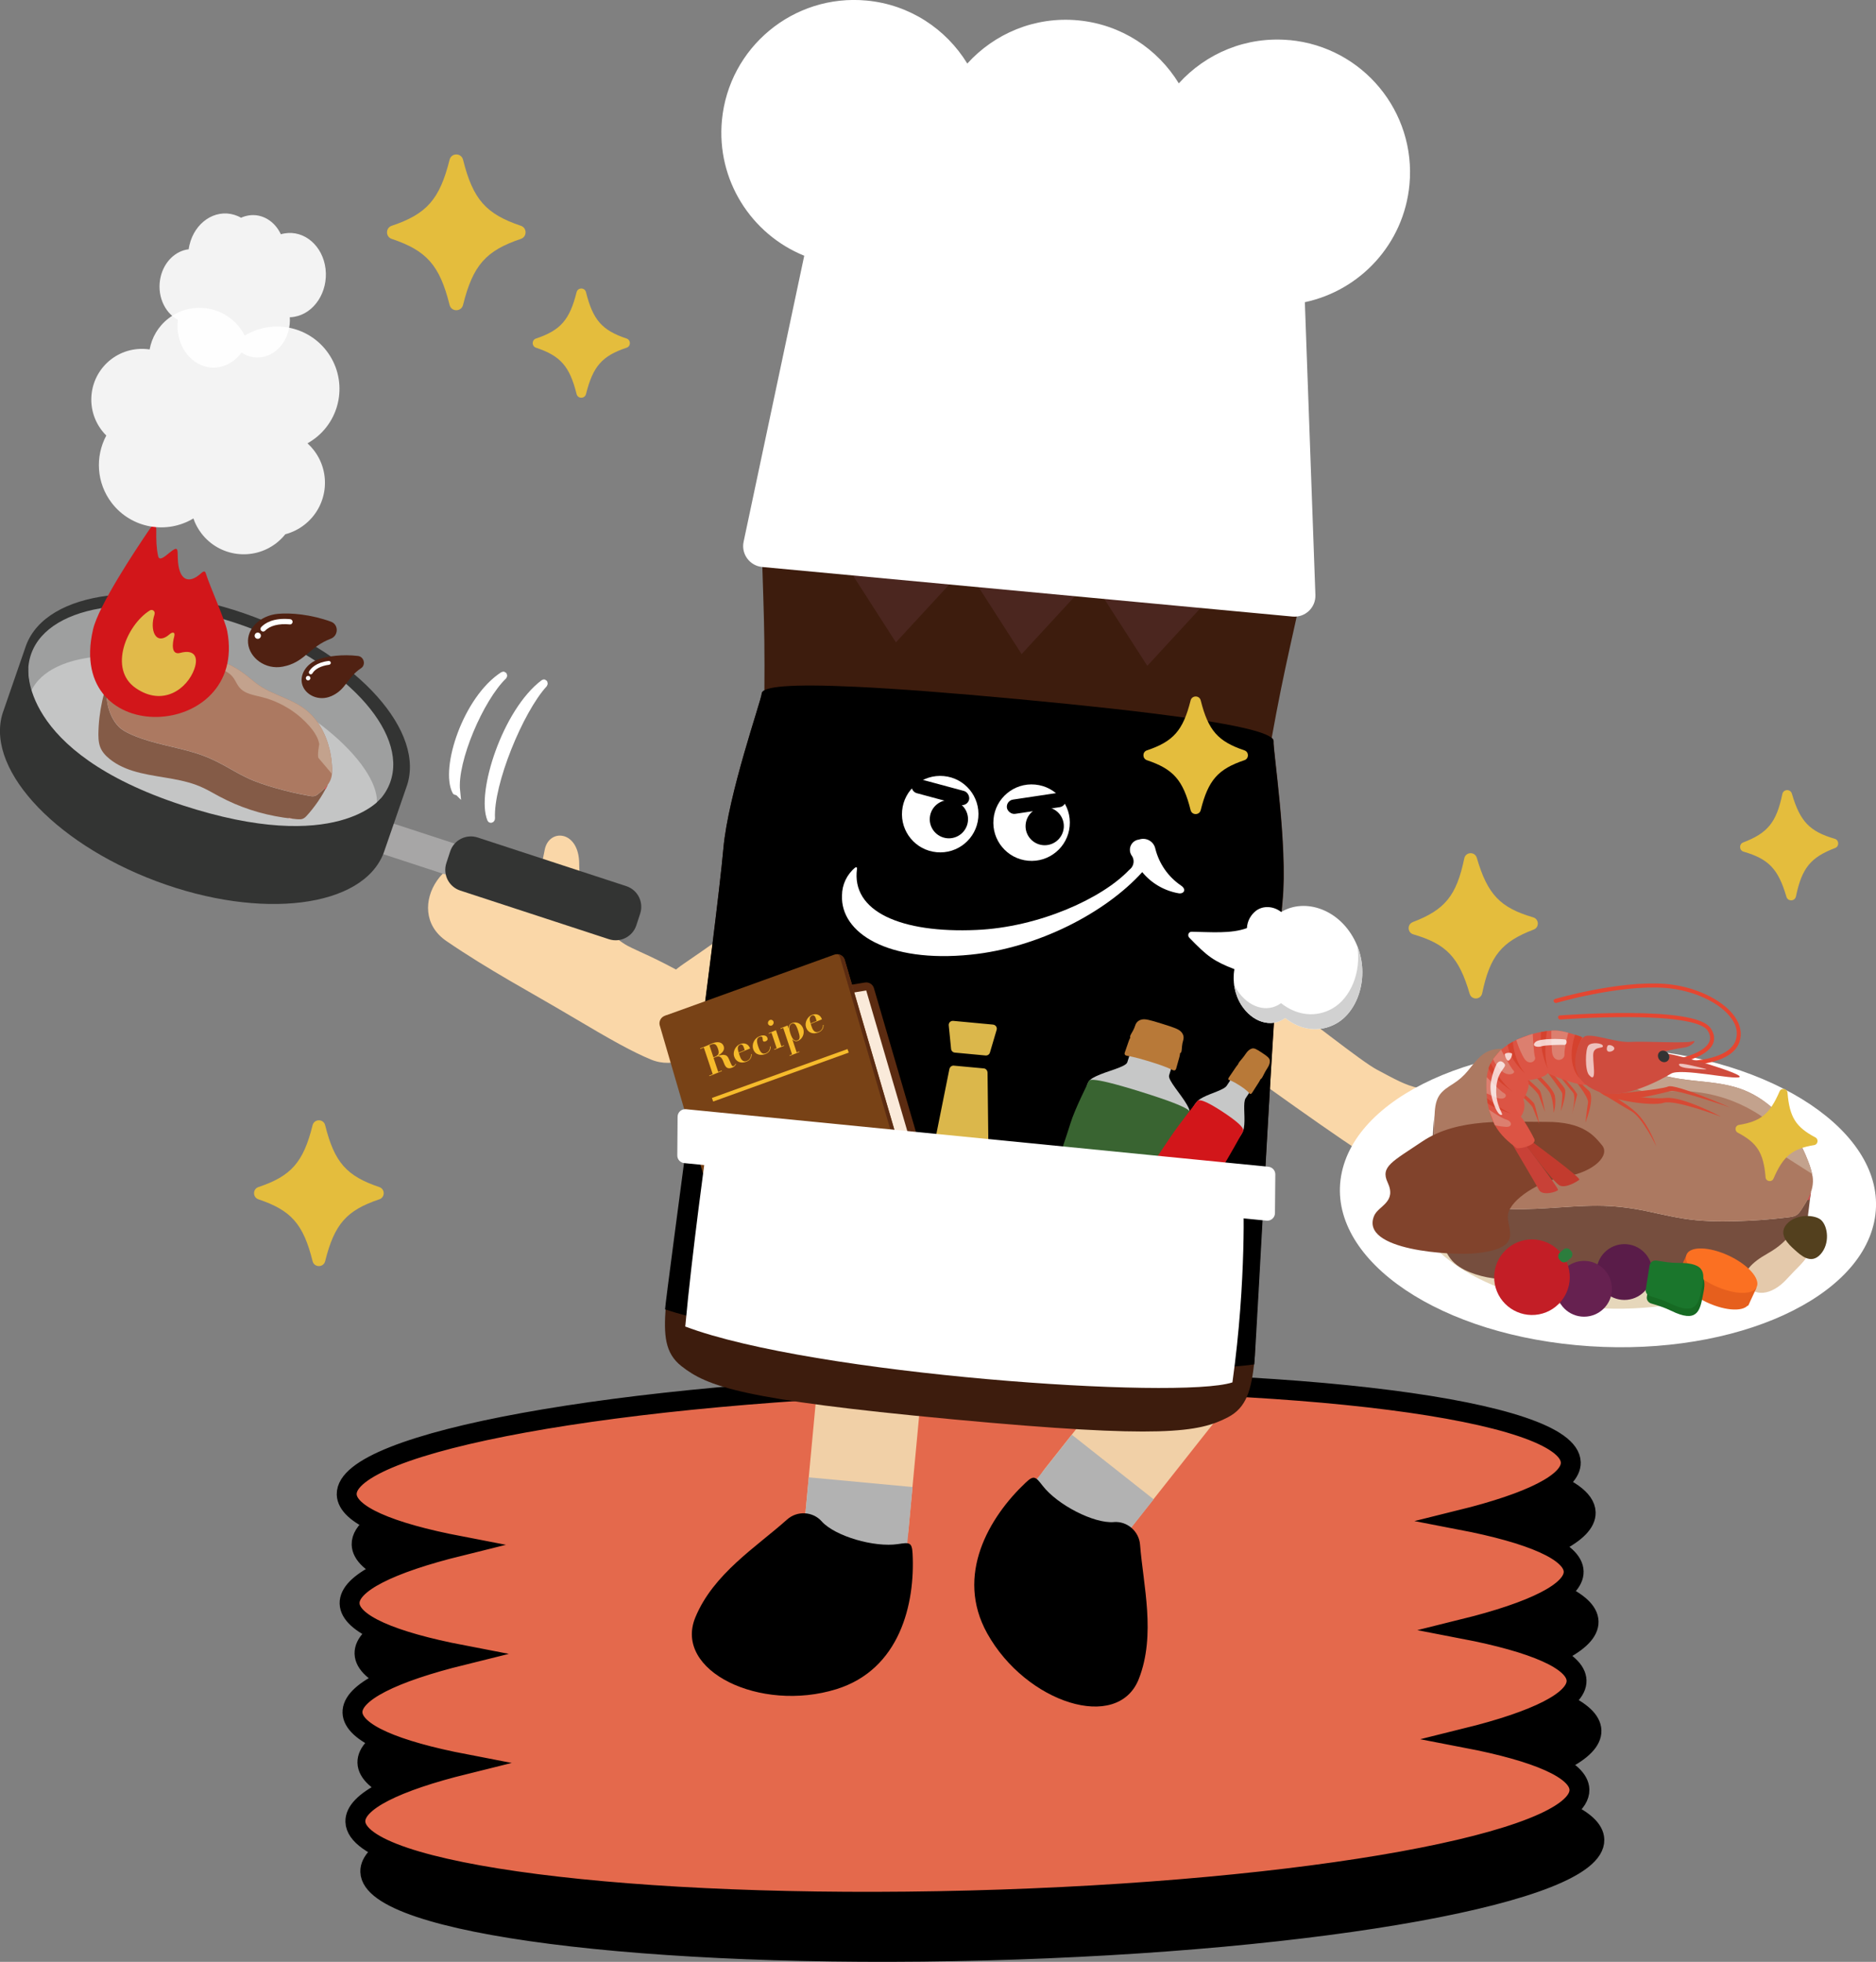 <?xml version="1.0" encoding="UTF-8"?><svg xmlns="http://www.w3.org/2000/svg" viewBox="0 0 377.14 394.46"><rect x="0" y="0" width="377.14" height="394.46" fill="#808080" stroke="none"/><defs><style>.cls-1{fill:#8e574e;}.cls-2{fill:#f1d0a7;}.cls-3{fill:#ac7961;}.cls-4{fill:#662150;}.cls-5{fill:#e8dccd;}.cls-6{fill:#3d1c0d;}.cls-7{fill:#502112;}.cls-8{fill:#e4bd3d;}.cls-9{fill:#e6d7bb;}.cls-10{fill:#e4694c;}.cls-10,.cls-11{stroke:#000;stroke-width:4px;}.cls-10,.cls-11,.cls-12{stroke-miterlimit:10;}.cls-13,.cls-14,.cls-15,.cls-12,.cls-16{fill:#fff;}.cls-17{fill:#166a23;}.cls-18{fill:#9e9f9f;}.cls-19{fill:#d5422e;}.cls-20{fill:#c23b2e;}.cls-21{fill:#fb7022;}.cls-22{fill:none;}.cls-23{fill:#c31e26;}.cls-24{fill:#c3a28d;}.cls-25{fill:#dbb74b;}.cls-14{opacity:.9;}.cls-26{fill:#e44631;}.cls-27{fill:#845b47;}.cls-28{fill:#e4c9ab;}.cls-29{fill:#cb5250;}.cls-30{fill:#333433;}.cls-31{fill:#a7685b;}.cls-15{opacity:.75;}.cls-15,.cls-32,.cls-16{isolation:isolate;}.cls-33{fill:#dc7f6f;}.cls-34{fill:#a7a6a6;}.cls-35{fill:#4b261f;}.cls-36{fill:#333;}.cls-37{fill:#e1ba4a;}.cls-38{fill:#c6968c;}.cls-39{fill:#f6bb2c;}.cls-40{fill:#396431;}.cls-41{fill:#1a762c;}.cls-42{fill:#b87938;}.cls-43{fill:#fad7a8;}.cls-44{fill:#d2161a;}.cls-45{fill:#e65f1d;}.cls-46{fill:#81432c;mix-blend-mode:multiply;}.cls-47{fill:#c6c7c7;}.cls-48{fill:#5b2b11;}.cls-49{fill:#764e3e;}.cls-50{fill:#faeada;}.cls-51{fill:#d74934;}.cls-52{fill:#b2b2b2;}.cls-53{fill:#784216;}.cls-54{fill:#5a1c49;}.cls-12{stroke:#fff;stroke-width:1.34px;}.cls-16{opacity:.65;}.cls-55{fill:#c4c5c5;}.cls-56{fill:#d1d1d1;}.cls-57{fill:#e9bfbf;}.cls-58{fill:#2c7d3d;}.cls-59{fill:#dc5444;}.cls-60{fill:#c84137;}.cls-61{fill:#cf4c3e;}.cls-62{fill:#53401e;}.cls-63{fill:#cb6351;}</style></defs><g class="cls-32"><g id="_レイヤー_2"><g id="text"><path class="cls-11" d="M319.36,326.04c-.11-4.08-8.51-7.65-22.7-10.38,14.02-3.47,22.23-7.47,22.12-11.55-.28-10.53-55.58-17.63-123.54-15.85-67.95,1.78-122.81,11.75-122.54,22.28.11,4.08,8.51,7.65,22.7,10.38-14.02,3.47-22.23,7.47-22.12,11.55.11,4.08,8.51,7.65,22.7,10.38-14.02,3.47-22.23,7.47-22.12,11.55.11,4.08,8.51,7.65,22.7,10.38-14.02,3.47-22.23,7.47-22.12,11.55.28,10.53,55.58,17.63,123.54,15.85,67.95-1.78,122.81-11.75,122.54-22.28-.11-4.08-8.51-7.65-22.7-10.38,14.02-3.47,22.23-7.47,22.12-11.55s-8.51-7.65-22.7-10.38c14.02-3.47,22.23-7.47,22.12-11.55Z"/><path class="cls-10" d="M316.36,315.97c-.11-4.08-8.51-7.65-22.7-10.38,14.02-3.47,22.23-7.47,22.12-11.55-.28-10.53-55.58-17.63-123.54-15.85-67.95,1.78-122.81,11.75-122.54,22.28.11,4.08,8.51,7.65,22.7,10.38-14.02,3.47-22.23,7.47-22.12,11.55.11,4.08,8.51,7.65,22.7,10.38-14.02,3.47-22.23,7.47-22.12,11.55.11,4.08,8.51,7.65,22.7,10.38-14.02,3.47-22.23,7.47-22.12,11.55.28,10.53,55.58,17.63,123.54,15.85,67.95-1.78,122.81-11.75,122.54-22.28-.11-4.08-8.51-7.65-22.7-10.38,14.02-3.47,22.23-7.47,22.12-11.55-.11-4.08-8.51-7.65-22.7-10.38,14.02-3.47,22.23-7.47,22.12-11.55Z"/><path class="cls-43" d="M158.29,179.18c-6.43,4.24-10.96,7.86-20.91,14.65-13.38,9.13-1.09,22.96,9.09,16.84,9.64-5.8,23.45-16.91,26.29-20.18,3.17-3.65-2.15-19.43-14.47-11.31"/><path class="cls-43" d="M138.86,196.56c-7.64-4.28-10.24-5.1-12.67-6.38-2.43-1.27-9.77-7.12-9.75-16.43.02-6.77-6.01-7.28-6.92-2.96-1.11,5.3-.67,7.17-8.66,3.02-10.68-5.54-20.32,9.11-11.12,15.4,8.71,5.95,16.77,10.18,25.08,15.12,8.31,4.94,12.29,7.14,16.03,8.7,9.19,3.84,20.08-9.72,8-16.47"/><path class="cls-43" d="M249.85,195.12c13.86,10.2,23.75,18.26,27.01,19.98,6.65,3.5,9.58,5.65,18.08,1.82,6.17-2.78,9.1,2.51,5.53,5.11-4.38,3.18-6.27,3.54.78,9.13,9.43,7.48,1.62,20.53-7.87,14.7-8.99-5.51-12.06-9.12-19.8-14.21-8.83-5.8-28.15-19.75-35.42-25.26-7.26-5.5.55-19.47,11.7-11.27"/><path class="cls-2" d="M171.23,317.07h0c-5.76-.54-9.99-5.65-9.45-11.4l2.91-31.18c.54-5.76,5.65-9.99,11.41-9.45,5.76.54,9.99,5.64,9.45,11.4l-2.92,31.18c-.54,5.76-5.64,9.99-11.4,9.45"/><rect class="cls-52" x="163.71" y="295.99" width="17.02" height="20.95" transform="translate(-148.93 449.44) rotate(-84.66)"/><path d="M165.17,305.88c2.68,2.99,10.57,5.3,15.36,4.58,2.29-.35,2.8-.41,2.93,1.9.53,10.1-2.55,23.3-15.31,27.27-15.31,4.76-32.78-3.68-28.37-14.41,3.62-8.81,12.34-14.22,18.44-19.69,2.02-1.81,5.15-1.66,6.96.35"/><path class="cls-2" d="M211.81,309.99h0c-4.54-3.59-5.32-10.17-1.73-14.71l19.4-24.58c3.58-4.54,10.17-5.31,14.71-1.73,4.54,3.58,5.32,10.17,1.73,14.71l-19.41,24.58c-3.58,4.54-10.17,5.31-14.71,1.73"/><rect class="cls-52" x="209.91" y="291.15" width="17.02" height="20.95" transform="translate(-153.66 286.18) rotate(-51.71)"/><path d="M223.9,306.04c-4.01.31-11.31-3.46-14.28-7.29-1.42-1.83-1.75-2.23-3.43-.64-7.36,6.94-14.23,18.62-7.73,30.3,7.79,14.01,26.27,19.96,30.49,9.14,3.46-8.87.88-18.8.24-26.97-.21-2.7-2.58-4.76-5.28-4.55"/><path class="cls-6" d="M191.76,285.4c41.96,3.91,49.26,2.6,55.1-.44,3.75-1.95,4.68-5.47,5.31-11.14.16-1.44.11-3.81.27-5.54.11-1.1,3.99-72.66,5.42-87.14,1.08-10.95-1.97-30.51-1.81-32.1.02-.23-.11-.46-.39-.7.3-1.67.61-3.35.93-5.03,1.33-6.95,2.17-10.67,3.99-18.87,1.85-8.32.71-10.21-4.12-14.93-8.14-7.97-24.51-17.8-24.21-22.12.53-7.69,2.56-24.67,2.87-33.68.12-3.31-1.99-3.53-21.55-5.36-19.55-1.83-21.67-2-22.17,1.27-1.36,8.92-2.52,25.98-3.42,33.64-.5,4.3-18.42,10.92-27.89,17.24-5.62,3.75-7.09,5.39-6.82,13.91.27,8.39.41,12.2.42,19.28,0,1.71,0,3.42-.02,5.11-.32.18-.49.39-.51.61-.14,1.59-6.76,20.24-7.73,31.21-1.28,14.5-10.73,85.53-10.83,86.63-.16,1.73-.65,4.05-.76,5.5-.43,5.69-.18,9.32,3.15,11.93,5.17,4.07,12.1,6.72,54.06,10.65l.72.07Z"/><polygon class="cls-35" points="170.75 114.58 180.11 129.16 191.73 116.55 182.65 102 170.75 114.58"/><polygon class="cls-35" points="196.02 116.95 205.38 131.52 216.99 118.91 207.92 104.36 196.02 116.95"/><polygon class="cls-35" points="233.19 106.73 221.28 119.31 230.65 133.88 242.26 121.27 233.19 106.73"/><path d="M192.32,272.84l.43.04c24.02,2.11,47.71,3.1,59.39,1.45.5-5.12,4.07-77.2,5.66-93.19,1.08-10.95-1.94-30.5-1.79-32.09.13-1.4-5.21-2.98-18.4-4.83-7.89-1.11-18.61-2.31-32.7-3.63-14.09-1.32-24.85-2.12-32.81-2.5-13.3-.63-18.84-.07-18.97,1.33-.15,1.59-6.74,20.24-7.71,31.21-1.41,16-11.26,87.5-11.72,92.63,11.17,3.79,34.64,7.21,58.63,9.59l.43.04-.43-.04Z"/><path class="cls-42" d="M234.77,82.24c1.53.22,3.09-.05,2.98-2.67-.05-1.2.59-7.64.59-9.99,0-2.07-.07-3.71-1.13-4.58-1.18-.97-12.19-2.86-25.13-4.07-11.38-1.06-24.04-1.39-25.38-.65-1.2.65-1.59,2.31-1.97,4.35-.42,2.31-.99,8.73-1.26,9.9-.59,2.56.89,3.1,2.44,3.17,1.75.08,5.89-.55,24.57,1.16,18.87,1.73,22.55,3.15,24.29,3.39"/><path class="cls-42" d="M236.59,66.75c4.77.05,1.07-4.5,1.73-11.52.3-3.15-1.22-5.45-3.75-7.07-3-1.93-7.68-2.58-20.86-3.81-13.8-1.29-17.9-1.46-21.21-.12-2.78,1.12-4.7,3.15-4.99,6.3-.66,7.02-5.13,10.78-.44,11.61,3.8.67,9.18.2,24.8,1.66,16.71,1.57,20.86,2.91,24.72,2.95"/><path class="cls-13" d="M196.67,164.41c-.39,4.23-4.14,7.34-8.37,6.94-4.23-.39-7.34-4.14-6.94-8.37.39-4.23,4.14-7.34,8.37-6.94,4.23.39,7.34,4.14,6.94,8.37"/><path d="M194.59,165.07c-.2,2.11-2.07,3.67-4.19,3.47-2.11-.2-3.67-2.07-3.47-4.18.2-2.11,2.07-3.67,4.19-3.47,2.11.2,3.67,2.07,3.47,4.19"/><path class="cls-13" d="M215.04,166.12c-.39,4.23-4.14,7.34-8.37,6.94-4.23-.39-7.34-4.14-6.94-8.37.39-4.23,4.14-7.34,8.37-6.94,4.23.39,7.34,4.14,6.94,8.37"/><path d="M213.85,166.46c-.2,2.11-2.07,3.67-4.19,3.47-2.11-.2-3.67-2.07-3.47-4.18.2-2.11,2.07-3.67,4.19-3.47,2.11.2,3.67,2.07,3.47,4.19"/><path class="cls-13" d="M237.41,178.04c-2.57-1.75-4.4-4.39-5.15-7.4-.29-1.35-1.62-2.22-2.98-1.92-.1.02-.2.05-.3.08-1.14.13-1.96,1.17-1.82,2.31.03.28.13.56.27.8.72.88.59,2.17-.29,2.89-.03.03-.07.06-.12.09-5.46,5.79-18.22,11.55-30.72,12.09-15.16.68-25.21-3.71-24.01-12.31.02-.26-.12-.39-.37-.23-1.67,1.38-2.64,3.43-2.65,5.59-.33,7.52,9.16,13.62,25.87,11.92,13.54-1.37,27.1-8.43,34.49-16.6,1.84,2.25,4.44,3.76,7.32,4.26,1.07.17,1.64-.79.46-1.57"/><path class="cls-25" d="M191.66,247.81c-.08,0-.15-.03-.22-.05-.15-.07-.29-.18-.38-.33l-4.88-7.8c-.13-.21-.18-.46-.13-.71l4.8-23.93c.09-.45.47-.77.89-.73l6.05.56c.42.04.73.42.74.88l.28,24.4c0,.25-.09.5-.25.68l-6.25,6.76c-.18.19-.41.28-.65.26"/><path class="cls-25" d="M191.94,211.64c-.39-.04-.7-.35-.74-.74l-.47-4.74c-.02-.25.06-.49.23-.66.17-.17.42-.26.66-.24l8.02.75c.25.03.47.16.61.36.14.2.18.46.11.69l-1.35,4.57c-.11.38-.47.62-.87.59l-6.2-.58Z"/><rect x="183.03" y="157.81" width="11.97" height="2.9" rx="1.45" ry="1.45" transform="translate(330.07 362.23) rotate(-164.91)"/><rect x="202.35" y="160.09" width="11.97" height="2.9" rx="1.45" ry="1.45" transform="translate(-21.65 32.68) rotate(-8.53)"/><path class="cls-8" d="M78.74,45.4c7.01-2.36,9.64-5.27,11.64-13.28.36-1.42,2.35-1.42,2.71,0,2,8.01,4.63,10.92,11.63,13.28,1.25.42,1.25,2.21,0,2.63-7.01,2.36-9.64,5.27-11.63,13.28-.36,1.42-2.35,1.42-2.71,0-2-8.01-4.63-10.92-11.64-13.28-1.25-.42-1.25-2.21,0-2.63Z"/><path class="cls-8" d="M107.75,68.07c4.91-1.65,6.75-3.7,8.16-9.31.25-1,1.65-1,1.9,0,1.4,5.61,3.24,7.66,8.16,9.31.88.3.88,1.55,0,1.84-4.91,1.65-6.75,3.7-8.16,9.31-.25,1-1.65,1-1.9,0-1.4-5.61-3.24-7.66-8.16-9.31-.88-.3-.88-1.55,0-1.84Z"/><path class="cls-8" d="M51.95,241.14c6.56,2.21,9.02,4.93,10.89,12.43.33,1.33,2.2,1.33,2.53,0,1.87-7.5,4.33-10.22,10.89-12.43,1.17-.39,1.17-2.06,0-2.46-6.56-2.21-9.02-4.93-10.89-12.43-.33-1.33-2.2-1.33-2.53,0-1.87,7.5-4.33,10.22-10.89,12.43-1.17.39-1.17,2.06,0,2.46Z"/><path class="cls-1" d="M18.1,135.82c0,.54.04,1.07.09,1.6.05.48.07,1,.33,1.42.26.42.72.67,1.11.94.5.34,1.01.67,1.53,1,1.04.66,2.1,1.3,3.17,1.92,2.11,1.2,4.27,2.34,6.51,3.26,2.27.92,4.65,1.47,7,2.11,2.32.63,4.54,1.44,6.68,2.53,4.19,2.14,8.02,4.97,12.4,6.75,1.04.42,2.12.82,3.23.97,1.05.14,2.09,0,3.1-.32,1.93-.6,3.68-1.74,5.05-3.23.04-.05.01-.1-.03-.12.55-.58,1.02-1.23,1.43-1.91.55-.92,1-1.89,1.44-2.87.04-.08.07-.16.11-.24-1.86,4.92-4.68,9.53-8.23,13.22-.88.92-1.84,1.67-2.99,1.99-1.13.31-2.29.24-3.39.07-2.31-.35-4.44-1.32-6.44-2.5-4.19-2.49-7.89-5.92-12.54-7.48-1.26-.42-2.56-.74-3.84-1.11-1.24-.36-2.45-.76-3.65-1.23-2.37-.91-4.66-2.03-6.84-3.34-1.1-.66-2.18-1.37-3.23-2.13-.52-.38-1.04-.77-1.55-1.17-.47-.37-.98-.73-1.4-1.18-.36-.38-.49-.82-.48-1.39.01-.68.06-1.37.13-2.06.14-1.45.39-2.9.75-4.33.16-.67.35-1.33.56-1.98,0-.02.02-.04.04-.05-.04.28-.06.57-.06.86Z"/><path class="cls-31" d="M18.1,135.82c0,.54.04,1.07.09,1.6.05.48.07,1,.33,1.42.26.42.72.67,1.11.94.5.34,1.01.67,1.53,1,1.04.66,2.1,1.3,3.17,1.92,2.11,1.2,4.27,2.34,6.51,3.26,2.27.92,4.65,1.47,7,2.11,2.32.63,4.54,1.44,6.68,2.53,4.19,2.14,8.02,4.97,12.4,6.75,1.04.42,2.12.82,3.23.97,1.05.14,2.09,0,3.1-.32,1.93-.6,3.68-1.74,5.05-3.23.04-.05.01-.1-.03-.12.55-.58,1.02-1.23,1.43-1.91.55-.92,1-1.89,1.44-2.87.42-.94.89-1.94.79-2.99-.08-.91-.59-1.71-1.04-2.48-.47-.81-.8-1.63-1-2.55-.19-.85-.32-1.71-.61-2.53-.3-.85-.81-1.57-1.56-2.09-.93-.64-2.01-1.1-3.02-1.58-1.1-.53-2.22-1.04-3.34-1.52-2.28-.98-4.6-1.86-6.96-2.65-1.11-.37-2.22-.72-3.36-.99-1.15-.27-2.31-.41-3.49-.51-1.18-.1-2.36-.2-3.51-.47-1.18-.28-2.33-.68-3.47-1.11-2.16-.82-4.31-1.74-6.61-2.06-3.7-.52-7.43.64-10.54,2.61-.8.5-1.56,1.06-2.28,1.67-.77.65-1.56,1.34-2.15,2.17-.64.9-.89,1.93-.89,3.03Z"/><path class="cls-29" d="M17.81,136.03c.1-.34.2-.68.31-1.02,0-.02.02-.04.04-.05-.04.28-.06.57-.06.86,0,.11,0,.22,0,.34-.1-.03-.2-.08-.29-.12Z"/><path class="cls-57" d="M43.29,150.24l-.05.04s0-.04,0-.05c.02,0,.04,0,.05,0Z"/><path class="cls-22" d="M36.38,128.76s0,0,0,0h-.01s0,0,.01,0Z"/><path class="cls-22" d="M37.36,129.15c-.25.23-.53.44-.83.61-.11.06-.22.12-.33.17-.03.01-.15.08-.17.06-.03-.03.02-.13.04-.16.09-.27.21-.52.36-.77.02-.03.02-.06,0-.08.05-.05.1-.11.15-.16l.7.17s.08.02.12.03h.04c-.03.05-.05.1-.07.14,0,0,0,0,0,0Z"/><path class="cls-22" d="M36.86,128.87c.14.03.28.07.42.11l-.7-.17c.09.02.19.04.28.06Z"/><path class="cls-22" d="M37.44,129.01s0,0,0,0h-.04s.03,0,.04,0Z"/><path class="cls-57" d="M37.36,128.99h.04s-.08,0-.12-.02l.08.02Z"/><path class="cls-57" d="M36.34,128.75h.02s-.02,0-.03,0h0Z"/><path class="cls-38" d="M21.15,130.63c.72-.61,1.48-1.17,2.28-1.67,3.11-1.97,6.84-3.13,10.54-2.61,2.3.32,4.46,1.25,6.61,2.06,1.14.43,2.29.84,3.47,1.11,1.16.27,2.33.37,3.51.47,1.18.1,2.34.24,3.49.51,1.14.27,2.25.62,3.36.99,2.36.78,4.68,1.67,6.96,2.65.86.37,1.72.76,2.57,1.16-.98.27-1.96.6-3.01.46-.91-.12-1.79-.55-2.64-.89-.89-.35-1.77-.7-2.66-1.05-.85-.34-1.7-.69-2.56-.98-.81-.27-1.67-.47-2.52-.39-.77.07-1.47.38-2.21.56-.74.18-1.49.18-2.26-.04-.8-.23-1.53-.64-2.24-1.06-.74-.44-1.47-.9-2.24-1.29-1.25-.64-2.57-1.15-3.92-1.52l-.24-.07s0,0,0,0c-.01,0-.03,0-.04,0h-.04s-.08-.03-.08-.03c-.14-.04-.28-.07-.42-.11-.09-.02-.19-.04-.28-.06l-.2-.04s0,0,0,0c0,0,0,0-.01,0h-.02s0,0,0,0c-.62-.13-1.25-.23-1.88-.31l-.43-.05c-.72-.07-1.44-.11-2.16-.1-.04,0-.08,0-.11,0h-.18c-1.48.03-3.01.19-4.35.71-.48.18-.93.42-1.33.73,0,0-1.34,2.04-2,2.34-.14.02-.28.03-.41.04-.48.05-.97.09-1.45.14-.94.09-1.89.18-2.83.27.56-.71,1.26-1.32,1.95-1.9Z"/><path class="cls-13" d="M259.24,8.07c-8.71-.81-16.81,2.67-22.26,8.69-4.24-6.93-11.56-11.85-20.26-12.67-8.71-.81-16.81,2.67-22.26,8.69-4.24-6.93-11.56-11.86-20.26-12.67-14.68-1.37-27.69,9.41-29.07,24.09-1.12,12.02,5.91,22.91,16.55,27.22l-12.19,57.51c-.52,2.46,1.22,4.83,3.73,5.07l106.62,9.97c2.53.24,4.69-1.8,4.6-4.34l-2.12-58.87c11.12-2.36,19.91-11.71,21.03-23.63,1.37-14.68-9.41-27.69-24.09-29.07Z"/><path class="cls-47" d="M217.06,259.26c7.97,2.48,9.46,2.47,10.76,2.01.83-.3,1.19-1.05,1.6-2.31.1-.32.22-.86.33-1.24.08-.24,4.47-16.2,5.49-19.41.77-2.43,1.17-6.94,1.28-7.3.02-.05,0-.11-.04-.17.14-.37.29-.73.44-1.09.61-1.52.96-2.32,1.74-4.1.78-1.8.66-2.27-.04-3.52-1.18-2.1-3.87-4.95-3.59-5.91.49-1.71,1.75-5.45,2.27-7.47.19-.74-.2-.87-3.92-2.03-3.72-1.16-4.12-1.28-4.38-.56-.72,1.96-1.81,5.75-2.38,7.44-.31.95-4.14,1.75-6.31,2.81-1.28.63-1.66.94-2.04,2.87-.37,1.9-.54,2.76-.9,4.35-.09.39-.17.77-.27,1.15-.07.03-.11.07-.13.12-.11.35-2.35,4.29-3.1,6.73-.99,3.21-6.44,18.84-6.52,19.09-.12.38-.34.88-.43,1.21-.37,1.26-.51,2.09,0,2.81.8,1.11,2.02,1.97,9.99,4.46l.14.04Z"/><path class="cls-40" d="M217.81,256.45l.09.03c4.76,1.44,9.54,2.56,12.04,2.51.45-1.43,6.08-21.67,7.49-26.13.97-3.05,1.68-8.68,1.82-9.13.12-.39-.86-1.03-3.43-2.02-1.53-.59-3.65-1.31-6.43-2.18-2.79-.87-4.94-1.48-6.54-1.87-2.68-.65-3.85-.69-3.97-.3-.14.45-2.76,5.48-3.7,8.55-1.37,4.47-8.25,24.32-8.69,25.75,2.03,1.47,6.59,3.26,11.33,4.78l.09.03-.09-.03Z"/><path class="cls-42" d="M235.78,215.17c.29.11.6.11.72-.49.05-.27.5-1.7.62-2.22.11-.47.18-.84.01-1.08-.18-.26-2.23-1.11-4.69-1.88-2.16-.67-4.61-1.23-4.91-1.12-.27.1-.43.46-.6.9-.2.5-.64,1.93-.75,2.18-.25.55.02.73.31.81.34.08,1.18.1,4.73,1.2,3.59,1.11,4.23,1.57,4.56,1.69"/><path class="cls-42" d="M236.93,211.75c.93.19.44-.97.92-2.53.22-.7.04-1.27-.37-1.73-.49-.55-1.36-.87-3.87-1.65-2.62-.82-3.41-1.01-4.12-.84-.6.15-1.08.53-1.29,1.23-.49,1.56-1.55,2.23-.68,2.6.71.3,1.78.4,4.75,1.32,3.18.99,3.92,1.45,4.67,1.61"/><path class="cls-47" d="M223.11,258.12c3.61,2.38,4.47,2.4,5.4,2.03.6-.24,1.1-.89,1.83-1.98.19-.28.46-.74.68-1.08.14-.21,8.96-14.1,10.81-16.88,1.4-2.11,3.41-6.06,3.61-6.37.03-.04.05-.09.05-.15.23-.32.45-.64.68-.95.95-1.31,1.47-2.01,2.61-3.55,1.17-1.56,1.27-1.98,1.37-3.09.15-1.88-.28-4.43.26-5.27.96-1.49,3.16-4.74,4.25-6.5.4-.64.22-.77-1.46-1.88-1.68-1.11-1.87-1.22-2.3-.6-1.18,1.7-3.31,5-4.3,6.47-.55.82-3.07,1.44-4.74,2.31-.99.52-1.33.79-2.3,2.47-.96,1.66-1.4,2.41-2.24,3.8-.2.34-.4.67-.6,1-.05.02-.09.06-.12.1-.2.31-3.04,3.71-4.43,5.83-1.83,2.79-11.13,16.37-11.27,16.58-.22.33-.54.77-.72,1.05-.71,1.1-1.11,1.82-1.1,2.46.02.99.38,1.78,3.99,4.16l.06.04Z"/><path class="cls-44" d="M224.65,255.68l.04.03c2.17,1.39,4.48,2.49,5.94,2.5.82-1.24,12.04-18.85,14.61-22.73,1.76-2.66,4.39-7.58,4.64-7.97.22-.34-.09-.92-1.18-1.85-.65-.56-1.58-1.24-2.84-2.07-1.26-.83-2.26-1.42-3.03-1.8-1.28-.63-1.94-.7-2.17-.36-.25.39-3.75,4.74-5.5,7.4-2.56,3.89-14.33,21.13-15.15,22.38.59,1.33,2.51,3.02,4.64,4.48l.04.03-.04-.03Z"/><path class="cls-42" d="M251.26,219.91c.12.1.31.11.6-.41.14-.24.96-1.48,1.24-1.94.24-.41.43-.73.43-.94,0-.24-.85-1.03-1.96-1.77-.98-.65-2.17-1.19-2.39-1.1-.19.08-.42.39-.7.78-.31.44-1.13,1.68-1.29,1.9-.36.48-.28.64-.14.71.16.08.64.12,2.25,1.17,1.62,1.06,1.81,1.48,1.95,1.6"/><path class="cls-42" d="M253.27,216.94c.46.19.63-.84,1.53-2.19.4-.61.52-1.12.47-1.53-.06-.49-.44-.8-1.57-1.55-1.19-.78-1.56-.97-2.04-.84-.4.12-.83.44-1.23,1.05-.89,1.35-1.77,1.92-1.41,2.26.29.28.87.39,2.21,1.28,1.44.95,1.68,1.37,2.05,1.53"/><rect class="cls-34" x="78.35" y="160.4" width="6.49" height="18.85" transform="translate(-105.19 194.52) rotate(-71.87)"/><path class="cls-30" d="M122.41,188.84l-29.88-9.78c-2.3-.75-3.55-3.22-2.8-5.52l.77-2.35c.75-2.3,3.22-3.55,5.52-2.8l29.88,9.78c2.3.75,3.55,3.22,2.8,5.52l-.77,2.35c-.75,2.3-3.22,3.55-5.52,2.8"/><path class="cls-30" d="M50.97,124c-21.1-7.9-41.57-5.33-45.72,5.74-.07.18-4.52,13.08-4.52,13.08-4.15,11.07,9.6,26.46,30.7,34.36,21.1,7.9,41.57,5.33,45.72-5.74l4.52-13.08c4.15-11.07-9.6-26.46-30.7-34.36"/><path class="cls-18" d="M78.45,157.28c-3.67,10.24-22.8,12.76-42.73,5.63-19.93-7.14-33.11-21.22-29.44-31.47,3.66-10.24,22.79-12.76,42.72-5.62,19.93,7.13,33.12,21.22,29.45,31.46"/><path class="cls-55" d="M75.53,162.82c-1.73,5.29-21.58,6.62-39.66.15-18.08-6.47-31.78-17.63-30.04-22.96,3.13-9.55,21.02-10.35,39.28-4.4,18.46,6.01,32.78,20.01,30.42,27.21"/><path class="cls-30" d="M36.62,161.89c-33.07-10.82-30.92-27.81-30.92-27.81-6.25,16.99-1.09,26.07,28.31,35.76,24.91,8.2,36.74,8.55,42.61-9.38,0,0-8.78,11.65-40.01,1.43"/><path class="cls-63" d="M34.88,131.15l1.12.38c-.44-.16-.82-.28-1.12-.38"/><path class="cls-27" d="M65.38,158.39c-.33.34-.69.66-1.06.97-.33.28-.67.6-1.1.71-.42.1-.88-.02-1.3-.09-.53-.1-1.07-.2-1.6-.31-1.08-.22-2.15-.47-3.22-.75-2.09-.54-4.19-1.16-6.2-1.97-2.02-.82-3.89-1.95-5.79-3.01-1.88-1.04-3.8-1.91-5.85-2.54-4.01-1.24-8.23-1.81-12.14-3.4-.93-.38-1.87-.79-2.68-1.39-.76-.56-1.33-1.31-1.78-2.13-.86-1.59-1.27-3.41-1.22-5.21,0-.06.05-.07.1-.06,0-.71.11-1.42.27-2.12.22-.93.54-1.83.86-2.73.03-.07.05-.15.08-.22-1.88,4.31-2.94,9.01-2.97,13.58,0,1.14.13,2.22.67,3.13.53.9,1.32,1.58,2.12,2.16,1.7,1.22,3.66,1.92,5.68,2.41,4.23,1.02,8.73,1.13,12.68,3.03,1.07.51,2.1,1.12,3.15,1.68,1.01.54,2.05,1.04,3.1,1.49,2.08.89,4.24,1.6,6.46,2.12,1.12.26,2.25.48,3.39.65.57.08,1.15.16,1.72.22.54.06,1.09.14,1.63.12.46-.02.82-.22,1.17-.59.42-.44.82-.92,1.2-1.4.81-1.02,1.56-2.1,2.22-3.24.31-.53.6-1.07.88-1.62,0-.02.01-.04,0-.06-.15.2-.32.4-.5.59Z"/><path class="cls-3" d="M66.7,155.9c.13-.9.06-1.83-.03-2.73-.08-.84-.22-1.67-.42-2.49-.76-3.2-2.43-6.27-5.12-8.24-1.68-1.23-3.63-1.98-5.52-2.8-.99-.43-1.98-.89-2.91-1.45-.91-.55-1.72-1.22-2.54-1.89-.81-.67-1.64-1.3-2.55-1.85-.89-.54-1.83-1.01-2.76-1.46-1.99-.97-4.03-1.85-6.1-2.64-1.02-.39-2.05-.76-3.08-1.11-.95-.32-1.93-.7-2.92-.87-.8-.13-1.57.01-2.3.37-.7.34-1.32.82-1.97,1.24-.7.46-1.42.78-2.23,1.01-.77.21-1.59.41-2.21.94-.72.62-1.05,1.54-1.36,2.41-.33.9-.64,1.8-.86,2.73-.17.7-.27,1.4-.27,2.12-.04-.02-.1,0-.1.06-.05,1.81.36,3.62,1.22,5.21.45.83,1.02,1.57,1.78,2.13.81.6,1.75,1.01,2.68,1.39,3.91,1.59,8.12,2.16,12.14,3.4,2.05.63,3.98,1.5,5.85,2.54,1.9,1.06,3.77,2.19,5.79,3.01,2.01.82,4.1,1.43,6.2,1.97,1.07.28,2.14.53,3.22.75.53.11,1.07.21,1.6.31.42.08.87.2,1.3.09.43-.11.77-.43,1.1-.71.37-.31.73-.62,1.06-.97.68-.7,1.17-1.52,1.31-2.49Z"/><path class="cls-29" d="M65.43,158.71c.15-.28.3-.56.44-.84,0-.02.01-.04,0-.06-.15.2-.32.4-.5.59-.07.07-.14.14-.21.21.09.04.17.08.26.1Z"/><path class="cls-57" d="M58.07,164.51s-.02.01-.03.02c-.06.03-.07.14.02.15.25.02.49,0,.72-.09,0,0,0,0,0,0-.24-.02-.47-.05-.71-.08Z"/><polygon class="cls-22" points="58.09 142.49 58.09 142.49 58.1 142.5 58.09 142.49"/><path class="cls-22" d="M57.22,142.13c.02.31.07.61.15.91.03.1.07.21.1.31.01.03.04.15.07.14.04,0,.06-.1.08-.13.11-.23.19-.47.25-.71,0-.03.03-.05.05-.06,0-.06,0-.13,0-.19l-.55-.33s-.06-.04-.1-.06l-.03-.02s-.02.09-.04.13c0,0,0,0,0,0Z"/><path class="cls-22" d="M57.72,142.26c-.11-.07-.22-.13-.34-.19l.55.33c-.07-.04-.14-.09-.22-.13Z"/><path class="cls-22" d="M57.25,142s0,0,0,0l.03.02s-.02-.01-.03-.02Z"/><path class="cls-57" d="M57.32,142.03l-.03-.02s.06.04.1.06l-.06-.04Z"/><path class="cls-57" d="M58.11,142.51h-.02s.01,0,.02,0h0Z"/><path class="cls-24" d="M66.67,153.18c-.08-.84-.22-1.67-.42-2.49-.76-3.2-2.43-6.27-5.12-8.24-1.68-1.23-3.63-1.98-5.52-2.8-.99-.43-1.98-.89-2.91-1.45-.91-.55-1.72-1.22-2.54-1.89-.81-.67-1.64-1.3-2.55-1.85-.89-.54-1.83-1.01-2.76-1.46-1.99-.97-4.03-1.85-6.1-2.64-.78-.3-1.57-.58-2.37-.86.46.79.88,1.6,1.64,2.17.66.49,1.49.76,2.24,1.08.78.33,1.57.66,2.35.98.75.32,1.52.61,2.25.97.69.33,1.37.74,1.86,1.32.45.53.71,1.16,1.07,1.73.36.58.84,1.05,1.47,1.38.65.35,1.38.55,2.09.72.75.18,1.5.34,2.24.57,1.2.37,2.36.87,3.46,1.47l.2.11s0,0,0,0c.01,0,.02.01.03.02l.03.02.06.04c.11.06.22.13.34.19.07.04.14.09.22.13l.15.09s0,0,0,0c0,0,0,0,.01,0h.02s0,.01,0,.01c.48.3.94.63,1.39.97l.31.24c.5.4.99.83,1.44,1.28.02.02.05.05.07.07l.12.12c.93.94,1.81,1.99,2.34,3.16.19.41.33.85.4,1.29,0,0-.41,2.14-.18,2.74.07.1.16.19.23.28.28.33.56.66.84.99.55.65,1.1,1.29,1.64,1.94.08-.8.02-1.63-.06-2.43Z"/><path class="cls-13" d="M272.55,189.49c-3.1-6.64-10.15-9.03-14.99-6.12-1.6-1.25-3.74-1.31-5.13-.19-.89.72-1.67,1.88-1.76,3.43-3.18,1.17-7.27.79-11.11.73-.63,0-.91.74-.47,1.2,3.64,3.77,4.9,4.7,9.07,6.33-.45,2.41.08,5.14,1.37,7.17,2.2,3.47,6.03,4.72,8.83,2.65,3.29,2.6,7.1,2.9,10.31,1.08,4.53-2.56,6.84-9.94,3.88-16.28Z"/><path class="cls-56" d="M272.86,190.2c.86,5.28-1.36,10.51-5.02,12.58-3.2,1.81-7.02,1.51-10.31-1.08-2.8,2.07-6.63.82-8.83-2.65-.23-.36-.43-.74-.61-1.13.19,1.48.68,2.92,1.44,4.12,2.2,3.47,6.03,4.72,8.83,2.65,3.29,2.6,7.1,2.9,10.31,1.08,4.36-2.47,6.66-9.4,4.19-15.57Z"/><path class="cls-7" d="M56.84,134.04c-3.53.67-6.7-1.79-6.97-4.72-.27-2.93,2.42-5.57,6.01-5.9,2.55-.23,6.6.1,10.66,1.58,1.57.57,1.53,2.82-.04,3.42-4.46,1.71-5.19,4.77-9.66,5.62Z"/><path class="cls-13" d="M52.34,128.17c-.19.29-.58.36-.87.17s-.36-.58-.17-.87c.19-.29.58-.36.87-.17s.36.58.17.87Z"/><path class="cls-13" d="M58.68,125.38c.08-.08.13-.19.14-.31.03-.29-.19-.55-.48-.58-3.45-.33-5.14.86-5.83,1.6h0c-.2.22-.19.55.03.75.21.2.55.19.75-.02.96-1.02,2.77-1.48,4.96-1.27.17.02.33-.05.44-.17Z"/><path class="cls-7" d="M66.56,139.98c-2.42,1.06-5.1-.18-5.77-2.24-.67-2.06.82-4.39,3.34-5.22,1.78-.58,4.7-1,7.83-.63,1.22.15,1.64,1.78.63,2.46-2.93,1.96-2.94,4.28-6.01,5.63Z"/><path class="cls-13" d="M62.37,136.51c-.09.24-.36.35-.59.26s-.35-.36-.26-.59c.09-.24.36-.35.59-.26s.35.36.26.59Z"/><path class="cls-13" d="M66.45,133.47c.04-.07.06-.16.05-.24-.03-.21-.22-.36-.44-.34-2.53.33-3.54,1.46-3.92,2.1h0c-.11.19-.04.43.14.54.19.11.43.05.53-.14.52-.89,1.74-1.52,3.35-1.73.13-.02.23-.09.29-.19Z"/><path class="cls-44" d="M30.17,106.26c-3.13,4.6-10.36,15.52-11.47,20.32-5.61,24.31,31.19,22.44,26.98.32-.42-2.2-3.48-8.98-4.29-11.56-.09-.29-.23-.76-.95-.09-2.45,2.26-4.57,1.58-4.7-3.06-.05-1.76.12-2.52-1.64-1.08-.94.76-2.07,1.79-2.31.71-.34-1.54-.41-3.17-.37-5.33.02-1.14-.73-.98-1.25-.22"/><path class="cls-37" d="M31.06,123.51c.2-.59-.41-1.1-.94-.77-4.7,2.95-8.36,11.78-2.85,15.6,5.51,3.82,10.39.13,11.8-3.83.91-2.57-.12-3.97-2.82-3.24-1.9.51-1.6-1.93-1.23-3.27.3-1.12-.53-.82-.83-.55-2.93,2.62-4.17-.86-3.12-3.93"/><path class="cls-48" d="M188.14,247.52s-.05,0-.07.01l-39.65,6.55c-.86.14-1.67-.42-1.85-1.27l-13.67-46.78c-.09-.43,0-.89.25-1.25.25-.37.64-.61,1.08-.68l39.65-6.55c.86-.14,1.67.42,1.85,1.27l13.67,46.78c.09.43,0,.89-.25,1.25-.24.34-.6.58-1,.67Z"/><polygon class="cls-50" points="187.81 245.93 150.59 251.97 136.92 205.18 174.14 199.15 187.81 245.93"/><path class="cls-53" d="M148.2,254.13c-.38.08-.78.02-1.12-.17-.41-.23-.7-.62-.8-1.08l-13.67-46.78c-.17-.79.28-1.59,1.04-1.86l34.07-12.29c.44-.16.93-.12,1.34.11.41.23.7.62.8,1.08l13.67,46.78c.17.79-.28,1.59-1.04,1.86l-34.07,12.29c-.07.03-.14.05-.22.06Z"/><path class="cls-48" d="M169.05,192.05c-.18-.1-.38-.16-.58-.19.23.22.39.5.46.82l13.67,46.78c.17.79-.28,1.59-1.04,1.86l-34.07,12.29c-.07.03-.14.05-.22.06-.18.04-.36.04-.54.02.1.1.21.19.34.26.34.19.74.25,1.12.17.07-.02.14-.04.22-.06l34.07-12.29c.76-.28,1.2-1.07,1.04-1.86l-13.67-46.78c-.1-.46-.39-.85-.8-1.08Z"/><path class="cls-39" d="M144.4,212.2v.04c.57-.12.97-.18,1.18-.14.21.02.4.09.56.23.17.14.33.42.55.97.21.51.37.82.45.94.09.12.2.15.38.08.21-.08.27-.27.34-.43l.1.04c-.18.43-.37.56-.77.73-.38.16-.71.18-.98.05-.27-.12-.5-.46-.71-1.05-.21-.6-.44-.98-.68-1.13-.24-.16-.53-.16-.83-.04l-.54.22.94,2.82.71-.29.04.11-2.52,1.02-.04-.11.7-.29-1.79-5.35-.7.29-.04-.11,1.24-.5c.28-.11.79-.35,1.15-.5,1.13-.46,2.06-.29,2.35.57.23.68-.18,1.34-1.1,1.82ZM143.42,212.6l.25-.1c.42-.17.62-.34.73-.55.12-.24.12-.52-.04-1.02-.32-.96-.68-1.21-1.42-.91-.09.04-.19.1-.32.16l.81,2.42Z"/><path class="cls-39" d="M148.53,211.75l.15.45c.2.61.57,1.48,1.48,1.11.63-.25.88-.88.83-1.37h.12c.03.7-.35,1.25-1.03,1.52-1.09.44-2.13.06-2.49-1.03-.31-.94.23-2.11,1.19-2.5.81-.33,1.69-.08,2.01.89l-2.26.92ZM149.71,211.14l-.18-.55c-.17-.51-.41-.67-.75-.53-.59.24-.51.85-.29,1.58l1.22-.5Z"/><path class="cls-39" d="M153.95,209.36c-.24.1-.5.13-.59-.14-.04-.2-.04-.4-.07-.6-.07-.21-.31-.26-.58-.15-.63.25-.65.86-.28,1.96s.78,1.64,1.53,1.34c.59-.24.89-.79.84-1.37h.12c.03.74-.34,1.24-1.02,1.52-.76.31-2.04.35-2.49-1.01-.29-.88.15-2.1,1.28-2.56.77-.31,1.42-.18,1.59.34.12.34-.03.54-.34.67Z"/><path class="cls-39" d="M155.99,207.13l1.09,3.25.51-.21.04.11-1.96.8-.04-.11.51-.21-1.05-3.13-.51.21-.04-.11,1.45-.59ZM155.14,206.2c-.3.12-.63-.03-.73-.33s.06-.65.36-.78.63.03.73.33-.06.65-.36.78Z"/><path class="cls-39" d="M160.41,209.27c-.47.19-.85,0-1.11-.31h-.02s.88,2.65.88,2.65l.52-.21.04.11-1.96.8-.04-.11.51-.21-1.78-5.32-.51.21-.04-.11,1.42-.58.19.58h.02c0-.53.24-.88.67-1.06,1.09-.44,1.99.27,2.27,1.11.31.93-.08,2.07-1.07,2.47ZM160.45,207.23c-.43-1.28-.74-1.61-1.27-1.4-.58.24-.64.92-.27,2.02s.8,1.58,1.46,1.31c.54-.22.45-.81.08-1.93Z"/><path class="cls-39" d="M162.98,205.88l.15.45c.2.61.57,1.48,1.48,1.11.63-.25.88-.88.83-1.37h.12c.03.7-.35,1.25-1.03,1.52-1.09.44-2.13.06-2.49-1.03-.31-.94.23-2.11,1.19-2.5.81-.33,1.69-.08,2.01.89l-2.26.92ZM164.17,205.27l-.18-.55c-.17-.51-.41-.67-.75-.53-.59.24-.51.85-.29,1.58l1.22-.5Z"/><polyline class="cls-39" points="143.37 221.48 143.12 220.76 170.37 210.93 170.63 211.64"/><path class="cls-13" d="M142.1,230.33s-3.02,21.8-4.34,36.39c25.68,9.68,99.31,14.76,110,11.23,2.89-20.71,2.19-37.52,2.19-37.52l-107.85-10.1Z"/><path class="cls-13" d="M256.31,243.91c0,.91-.79,1.61-1.69,1.52l-108.14-10.69-8.93-.88c-.79-.08-1.4-.75-1.39-1.55l.06-7.77c0-.91.79-1.61,1.69-1.52l117.08,11.57c.79.08,1.4.75,1.39,1.55l-.07,7.76Z"/><path class="cls-8" d="M230.57,150.87c5.29-1.78,7.27-3.98,8.78-10.03.27-1.07,1.78-1.07,2.04,0,1.51,6.05,3.49,8.25,8.78,10.03.94.32.94,1.67,0,1.98-5.29,1.78-7.27,3.98-8.78,10.03-.27,1.07-1.78,1.07-2.04,0-1.51-6.05-3.49-8.25-8.78-10.03-.94-.32-.94-1.67,0-1.98Z"/><path class="cls-13" d="M376.76,245.74c3.54-16.42-17.55-31.98-47.1-34.75-29.55-2.77-56.37,8.3-59.91,24.72-3.54,16.42,17.55,31.98,47.1,34.75,29.55,2.77,56.37-8.3,59.91-24.72Z"/><path class="cls-5" d="M361.06,244.26c2.5-11.6-12.4-22.6-33.28-24.56-20.88-1.96-39.84,5.86-42.34,17.47-2.5,11.6,12.4,22.6,33.28,24.56,20.88,1.96,39.84-5.86,42.34-17.47Z"/><path class="cls-9" d="M354.74,227.72c-6.61-4.88-16.11-8.12-26.73-9.11-10.62-1-21.11.37-29.52,3.84-8.41,3.47-13.75,8.63-15.02,14.54-1.27,5.9,1.67,11.84,8.28,16.72,6.61,4.88,16.11,8.12,26.73,9.11,10.62,1,21.11-.37,29.52-3.84,8.41-3.47,13.75-8.63,15.02-14.54,1.27-5.9-1.67-11.84-8.28-16.72ZM294.62,252.53c-6.01-4.44-8.69-9.84-7.53-15.2.35-1.64,1.05-3.22,2.07-4.71.1-.04.21-.09.32-.15,3.08-1.48,6.59-4.47,17.34-7.8,6.33-1.96,16.54-3.21,20.6-4.06.05,0,.1,0,.16.01,9.66.91,18.29,3.85,24.3,8.28,6.01,4.44,8.69,9.84,7.53,15.2-.51,2.38-1.76,4.64-3.65,6.68-3.12,1.12-9.65,4.5-15.63,6.32-9.1,2.77-17.51,3.41-18.9,3.8-.08.02-.15.04-.22.06-.69-.04-1.38-.1-2.08-.16-9.66-.91-18.29-3.85-24.3-8.28Z"/><path class="cls-49" d="M363.56,240.83c-.34.67-.73,1.31-1.14,1.94-.37.57-.72,1.21-1.32,1.57-.59.35-1.33.38-1.99.46-.85.1-1.69.2-2.54.28-1.72.17-3.45.29-5.18.37-3.39.16-6.82.21-10.21-.09-3.42-.3-6.74-1.12-10.09-1.83-3.3-.69-6.59-1.09-9.96-1.1-6.6,0-13.18,1.1-19.78.53-1.57-.14-3.17-.32-4.66-.85-1.4-.49-2.61-1.34-3.66-2.37-2.03-1.99-3.49-4.52-4.25-7.25-.02-.09.05-.14.12-.13-.32-1.07-.49-2.18-.57-3.3-.1-1.5-.04-3,.03-4.5,0-.12.01-.25.02-.37-.82,7.33-.53,18.49,1.54,25.37.52,1.71,1.23,3.26,2.47,4.39,1.22,1.1,2.71,1.76,4.19,2.25,3.11,1.03,6.39,1.19,9.63.98,6.81-.44,13.62-2.36,20.43-1.35,1.85.27,3.67.7,5.5,1.06,1.77.34,3.55.61,5.34.8,3.54.37,7.11.43,10.67.19,1.8-.12,3.6-.32,5.39-.6.9-.14,1.79-.3,2.68-.47.83-.17,1.69-.29,2.5-.58.68-.24,1.13-.71,1.48-1.43.42-.86.8-1.75,1.15-2.65.75-1.9,1.36-3.87,1.83-5.88.22-.94.7-5.5.86-6.45,0-.03,0-.07-.02-.09-.13.38-.29.75-.48,1.11Z"/><path class="cls-3" d="M364.37,236.48c-.21-1.4-.76-2.77-1.31-4.08-.51-1.22-1.11-2.4-1.78-3.54-2.63-4.45-6.55-8.27-11.5-9.98-3.08-1.06-6.36-1.28-9.57-1.64-1.69-.19-3.39-.41-5.04-.82-1.61-.4-3.15-1.03-4.68-1.66-1.53-.63-3.07-1.2-4.67-1.59-1.59-.39-3.2-.66-4.82-.91-3.44-.52-6.9-.9-10.37-1.13-1.71-.11-3.42-.19-5.14-.23-1.57-.04-3.21-.16-4.78.05-1.27.17-2.35.74-3.27,1.62-.89.84-1.6,1.84-2.38,2.77-.84,1.02-1.77,1.83-2.88,2.54-1.06.68-2.19,1.35-2.88,2.44-.79,1.26-.85,2.8-.92,4.24-.07,1.5-.13,3-.03,4.5.07,1.12.25,2.23.57,3.3-.07,0-.15.04-.12.13.76,2.73,2.22,5.26,4.25,7.25,1.05,1.03,2.26,1.88,3.66,2.37,1.49.53,3.09.71,4.66.85,6.6.57,13.18-.53,19.78-.53,3.37,0,6.66.4,9.96,1.1,3.35.7,6.67,1.53,10.09,1.83,3.39.29,6.81.25,10.21.09,1.73-.08,3.45-.2,5.18-.37.85-.08,1.7-.17,2.54-.28.66-.08,1.4-.11,1.99-.46.6-.36.95-1,1.32-1.57.41-.63.8-1.27,1.14-1.94.69-1.37,1.05-2.82.81-4.35Z"/><path class="cls-29" d="M363.78,241.28c.1-.49.19-.98.27-1.47,0-.03,0-.07-.02-.09-.13.38-.29.75-.48,1.11-.07.14-.15.28-.22.42.15.02.3.03.45.03Z"/><path class="cls-57" d="M355.43,253.4s-.03.03-.04.04c-.08.08-.03.24.1.22.38-.08.74-.24,1.05-.47,0,0,0,0,0,0-.37.07-.73.14-1.1.21Z"/><path class="cls-57" d="M322.92,242.78l.03.09s.03-.04.04-.06c-.02,0-.05-.02-.07-.02Z"/><path class="cls-22" d="M345.24,220.37s0,0,0,0h.02s-.01,0-.02,0Z"/><path class="cls-22" d="M343.76,220.23c.17.45.38.89.65,1.29.09.14.2.28.3.42.03.04.13.2.18.18.05-.02.05-.17.06-.23.05-.39.07-.79.05-1.19,0-.05.02-.08.05-.11-.03-.1-.05-.2-.08-.29l-.98-.24c-.06-.01-.11-.03-.17-.04h-.05c0,.06,0,.13,0,.2,0,0,0,0,0,0Z"/><path class="cls-22" d="M344.58,220.2c-.2-.05-.4-.09-.59-.14l.98.24c-.13-.03-.26-.07-.39-.1Z"/><path class="cls-22" d="M343.76,220.01s0,0,0,0h.05s-.04,0-.05,0Z"/><path class="cls-57" d="M343.87,220.03h-.06c.06,0,.11.01.17.03l-.11-.03Z"/><path class="cls-57" d="M345.29,220.38h-.03s.03,0,.04,0h0Z"/><path class="cls-24" d="M363.07,232.41c-.51-1.22-1.11-2.4-1.78-3.54-2.63-4.45-6.55-8.27-11.5-9.98-3.08-1.06-6.36-1.28-9.57-1.64-1.69-.19-3.39-.41-5.04-.82-1.61-.4-3.15-1.03-4.68-1.66-1.53-.63-3.07-1.2-4.67-1.59-1.59-.39-3.2-.66-4.82-.91-3.44-.52-6.9-.9-10.37-1.13-1.31-.09-2.63-.15-3.95-.19,1.05.97,2.06,1.99,3.47,2.5,1.21.44,2.59.45,3.86.58,1.33.13,2.65.26,3.98.39,1.27.12,2.56.22,3.83.41,1.19.18,2.39.48,3.4,1.11.92.58,1.6,1.41,2.4,2.11.81.7,1.75,1.18,2.84,1.39,1.14.22,2.32.18,3.47.1,1.21-.08,2.4-.19,3.62-.19,1.97,0,3.94.21,5.87.6l.35.07s0,0,0,0c.02,0,.04,0,.05.01h.06s.11.04.11.04c.2.04.4.09.59.14.13.03.26.07.39.1l.27.07s0,0,0,0c0,0,.01,0,.02,0h.03s0,.01,0,.01c.86.23,1.71.5,2.54.81l.57.22c.94.37,1.87.79,2.76,1.25.05.02.09.05.14.08l.23.12c1.83.98,3.64,2.15,4.98,3.66.48.53.9,1.12,1.19,1.75,0,0,.37,3.4,1.01,4.19.16.11.32.21.48.31.57.37,1.15.73,1.72,1.1,1.12.72,2.24,1.43,3.36,2.15-.25-1.24-.73-2.46-1.22-3.62Z"/><path class="cls-8" d="M284.01,185.4c6.45-2.46,8.79-5.27,10.36-12.81.28-1.34,2.14-1.41,2.52-.1,2.16,7.39,4.71,10.01,11.34,11.96,1.18.35,1.25,2.01.1,2.45-6.45,2.46-8.79,5.27-10.36,12.81-.28,1.34-2.14,1.41-2.52.1-2.16-7.39-4.71-10.01-11.34-11.95-1.18-.35-1.25-2.01-.1-2.45Z"/><path class="cls-8" d="M350.45,169.38c4.89-1.87,6.67-4,7.86-9.72.21-1.02,1.63-1.07,1.92-.08,1.64,5.61,3.58,7.6,8.61,9.07.9.26.95,1.53.07,1.86-4.89,1.87-6.67,4-7.86,9.72-.21,1.02-1.63,1.07-1.92.08-1.64-5.61-3.58-7.6-8.61-9.07-.9-.26-.95-1.53-.07-1.86Z"/><path class="cls-8" d="M349.59,226.18c4.37-.72,6.21-2.19,8.16-6.73.35-.81,1.53-.61,1.6.26.41,4.93,1.68,6.91,5.6,8.98.7.37.53,1.43-.25,1.55-4.37.72-6.21,2.19-8.16,6.73-.35.81-1.53.61-1.6-.26-.41-4.93-1.68-6.91-5.6-8.98-.7-.37-.53-1.43.25-1.55Z"/><circle class="cls-54" cx="326.56" cy="255.76" r="5.61"/><circle class="cls-4" cx="318.45" cy="259.13" r="5.61"/><path class="cls-28" d="M355.33,252.05c-3.14,1.76-5.32,3.86-4.27,5.97,1.39,2.79,5.03,2.59,8.19-.89,3.67-4.04,5.84-4.93,2.75-7.73-2.83-2.58-1.23-.4-6.68,2.65Z"/><path class="cls-62" d="M365.98,252.2c1.92-2.11,1.52-5.62.12-6.9-1.17-1.06-4.94-1.34-6.86.77-1.92,2.11.37,4.15,1.47,5.15,1.32,1.2,3.34,3.09,5.27.98Z"/><rect class="cls-45" x="343.23" y="249.68" width="3.99" height="15.53" transform="translate(724.53 53.52) rotate(115.02)"/><ellipse class="cls-45" cx="344.57" cy="258.86" rx="3.34" ry="7.77" transform="translate(-35.74 461.59) rotate(-64.98)"/><ellipse class="cls-21" cx="346.13" cy="255.51" rx="3.34" ry="7.77" transform="translate(-31.81 461.07) rotate(-64.98)"/><path class="cls-17" d="M331.85,255.9c.1-.64.73-1.07,1.4-.96,1.54.24,2.84.48,4.36.47,5.87-.06,5.27,2.39,4.68,5.3-.56,2.79-1.09,5.41-6.33,2.84-1.16-.57-2.54-1.04-3.99-1.46-.6-.17-.99-.74-.9-1.33l.77-4.86Z"/><path class="cls-41" d="M331.63,254.42c.1-.64.73-1.07,1.4-.96,1.54.24,2.84.48,4.36.47,5.87-.06,5.27,2.39,4.68,5.3-.56,2.79-1.09,5.41-6.33,2.84-1.16-.57-2.54-1.04-3.99-1.46-.6-.17-.99-.74-.9-1.33l.77-4.86Z"/><path class="cls-23" d="M306.57,249.33c-4.12.78-6.83,4.76-6.06,8.88.78,4.12,4.76,6.83,8.88,6.06,4.12-.78,6.83-4.76,6.06-8.88-.78-4.12-4.76-6.83-8.88-6.06Z"/><rect class="cls-58" x="313.57" y="250.95" width="2.27" height="2.89" rx=".94" ry=".94" transform="translate(328.55 655.58) rotate(-130.7)"/><path class="cls-46" d="M285.89,229.53c-5.93,4.01-8.43,5.02-6.93,8.21,1.89,4.03-1.87,4.68-2.72,6.73-2.92,7,15.71,8,20.41,7.52,10.13-1.03,6.04-4.93,6.52-7.86.48-2.93,6.32-6.77,11.71-7.6,5.39-.83,8.91-4.2,7.18-6.26-1.52-1.82-3.68-4.75-11.3-4.7-7.61.05-17.62-.94-24.88,3.97Z"/><path class="cls-51" d="M324.07,219.98s9.84-.88,11.28-1.52c1.44-.63,12.47,4.21,12.47,4.21,0,0-10.14-3.49-11.75-3.31-1.61.18-10.99,3.39-14.44.23l2.44.39Z"/><path class="cls-51" d="M324.62,219.93s6.83,1.17,10.28.83c3.46-.33,11.07,3.77,11.07,3.77,0,0-9.27-3.54-11.53-2.79-2.26.75-10.65-.54-12.03-1.93l2.2.12Z"/><path class="cls-51" d="M319.99,217.95s7,3.59,9.37,6.17c2.36,2.58,3.62,6.36,3.62,6.36,0,0-2.79-5.83-5.07-7.09-2.28-1.26-9.81-5.98-9.81-5.98l1.88.53h0Z"/><path class="cls-20" d="M308.12,229.65s9.8,7.19,9.37,7.55c-.43.36-2.57,1.69-3.86,1.2-1.29-.49-7.67-9.25-7.67-9.25l2.16.51Z"/><path class="cls-60" d="M309.41,239.27c-.68-1.24-5.33-9.12-5.33-9.12l2.36-.33s6.95,9.06,6.77,9.44c-.18.38-3.13,1.25-3.81.01"/><path class="cls-51" d="M308.65,215.57s3.69,3.19,3.95,4.86c.26,1.67-.25,3.33-.25,3.33,0,0-.07-3.01-.89-4.22-.82-1.21-3.6-3.82-3.6-3.82l.8-.15Z"/><path class="cls-51" d="M305.56,216.51s3.39,2.73,3.79,3.75c.4,1.02,1.24,3.29,1.24,3.29,0,0-.63-3.44-.96-4.14-.33-.7-4.05-3.73-4.05-3.73l-.02.83Z"/><path class="cls-51" d="M304.28,219.09s3.45,2.64,3.87,3.65c.42,1.01,1.32,3.27,1.32,3.27,0,0-.72-3.43-1.06-4.12-.34-.69-4.14-3.63-4.14-3.63v.83Z"/><path class="cls-51" d="M311.22,215.74s2.71,3.59,2.84,4.07c.13.48-.27,3.58-.27,3.58,0,0,1.31-3.6.75-4.53s-2.92-3.58-2.92-3.58l-.41.46h0Z"/><path class="cls-51" d="M314.04,216.33s3.14,3.34,3.02,3.81c-.12.47-1.05,3.96-1.05,3.96,0,0,.92-3.56.22-4.43-.69-.87-2.95-3.57-2.95-3.57l.75.23h0Z"/><path class="cls-51" d="M316.16,216.67s3.29,3.82,3.08,5.06c-.21,1.24-.5,3.96-.5,3.96,0,0,2.07-5.2.63-6.42-1.45-1.22-2.39-2.51-2.39-2.51l-.82-.1h0Z"/><path class="cls-59" d="M318.08,208.59s-2.53-1.08-4.93-1.36c-2.4-.28-13.87,1.43-14.29,9.83-.42,8.4,2.77,11.31,6.04,13.79.93.17,4.12-.69,3.54-1.87-.58-1.18-1.89-3.51-2.7-4.47,0,0,1.21-1.49.51-3.48,0,0,1.57-2.51.91-3.8,0,0,3.23-.4,3.98-1.44,0,0,6.76,3.14,8.87,2.16,0,0-.78-8.94-1.92-9.37h0Z"/><path class="cls-19" d="M318.08,208.59s-2.57,4.31-.38,8.32c0,0-3.07-2.38-1.07-8.86,0,0,1.2.3,1.45.54Z"/><path class="cls-19" d="M311,207.31s-.84,4.61.17,7.55c0,0-1.7-3.23-1.37-7.36l1.2-.19h0Z"/><path class="cls-19" d="M304.15,209.44s.11,3.65,2.43,6.39c0,0-3.16-2.8-3.49-5.76l1.06-.63Z"/><path class="cls-19" d="M299.68,213.8s2.02,4.1,4.8,5.96c0,0-4.8-3.21-5.25-5.01,0,0,.23-.53.45-.96Z"/><path class="cls-19" d="M298.93,220.81s3.26,2.57,5.03,3.14c0,0-3.97-1.19-4.9-2.15l-.13-.99Z"/><path class="cls-26" d="M313.47,204.93c.07.04.16.06.24.06.07,0,6.82-.53,13.85-.49,12.19.06,15.08,1.71,15.71,2.68.5.77.64,1.46.42,2.12-.79,2.33-5.63,3.41-5.68,3.42-.21.05-.33.26-.26.48.07.22.3.36.51.32.21-.05,5.28-1.17,6.19-3.88.3-.9.13-1.87-.53-2.86-.76-1.16-2.8-1.97-6.24-2.48-2.63-.39-6.06-.6-10.22-.62-7.06-.04-13.84.49-13.91.49-.22.02-.36.21-.32.44.03.14.11.25.23.32h0Z"/><path class="cls-26" d="M312.58,201.61c.1.06.21.07.32.04.12-.04,12.55-3.67,21.79-3.02,5.66.4,11.19,2.96,13.45,6.23,1,1.44,1.27,2.88.8,4.28-1.3,3.91-8.76,4.12-8.84,4.13-.22,0-.37.19-.35.42.03.23.23.4.45.4.33,0,8.04-.23,9.5-4.61.54-1.64.22-3.37-.93-5.03-2.42-3.48-8.22-6.21-14.13-6.63-9.38-.66-21.93,3.01-22.06,3.05-.21.06-.3.29-.22.5.04.11.12.19.21.24h0Z"/><path class="cls-61" d="M319,208.26c2.13-.21,5.94,1.39,8.8,1.23,2.86-.16,11.14.32,12.34-.09,1.21-.4-.06.94-1.18,1.15-1.12.21-6.6,1.02-3.81,1.32,2.79.29,15.69,4.14,14.53,4.7-1.15.56-11.79-1.88-13.75-.69-1.96,1.19-9.65,5.38-14.31,3.71-4.67-1.67-5.02-4.67-4.94-6.45.08-1.78.99-4.75,2.31-4.88h0Z"/><path class="cls-36" d="M334.04,213.44c-.59-.29-.89-.99-.67-1.56s.88-.8,1.47-.51.89.99.67,1.56-.88.8-1.47.51Z"/><path class="cls-33" d="M315.28,207.65s-.84,3.09-.77,4.37c.07,1.27-2.34,1.88-2.52-.69-.18-2.57-.12-4.1-.12-4.1,0,0,1.33-.19,3.41.42h0Z"/><path class="cls-33" d="M308.13,207.87s.2,3.98.46,4.72c.26.74-1.26,1.84-2.27.07-1-1.77-1.5-3.58-1.5-3.58,0,0,2.69-1.06,3.3-1.21h0Z"/><path class="cls-33" d="M301.78,211.08s1.91,3.63,2.49,4.17c.58.55-1.03,1.34-2.39.08-1.36-1.26-1.72-2.39-1.72-2.39,0,0,1.2-1.51,1.61-1.87Z"/><path class="cls-33" d="M298.89,216.57s2.71,2.84,3.49,3.24c.78.39.21,1.61-1.66.82l-1.87-.79s-.11-2.32.04-3.26Z"/><path class="cls-33" d="M299.31,223.09s2.38,1.68,3.54,2.03,1.29,1.54-.13,1.45c-1.42-.09-2.21-.35-2.21-.35l-1.2-3.12Z"/><path class="cls-15" d="M300.86,213.97c.38-.65.99-.85,1.59-.08.6.77-1.53,1.33-1.66,5.11-.13,3.79,1.85,5.26.95,5.17-.89-.08-2.33-3.91-2.07-6.17.26-2.26,1.2-4.04,1.2-4.04Z"/><path class="cls-15" d="M303.27,213.26c.48-.23.8-1.22.68-1.43-.13-.21-1.49-.23-1.44.24.05.47.46,1.34.77,1.19h0Z"/><path class="cls-16" d="M319.44,216.13c-.84-.97-.75-5.18-.12-5.92.63-.74,2.85-.49,2.92.1.07.59-1.58.02-1.9,1.34-.32,1.32.91,6.57-.9,4.48Z"/><path class="cls-16" d="M324.48,210.61c-.23-.43-1.12-.64-1.3-.34-.18.3-.3,1.04.18,1.17.48.13,1.41-.3,1.12-.83Z"/><path class="cls-15" d="M314.62,209c-.59-.11-5.08-.31-5.95.52-.87.83.38,1.13,1.21.86.83-.28,4.03-.32,4.6-.29.57.03.59-1.01.15-1.1Z"/><path class="cls-16" d="M337.55,213.96c.26-.37,4.02.63,5.19.91,1.17.28-1.4.1-3.16-.06-2.39-.21-2.03-.86-2.03-.86Z"/><path class="cls-12" d="M98.84,164.54c-.34-7,5.69-21.66,10.53-26.96.13-.14.05-.38-.09-.27-7.63,5.75-12.86,22.11-10.67,27.4.06.14.24.01.23-.16Z"/><path class="cls-12" d="M91.82,159.02c-.64-6.05,4.78-18.58,9.41-23.05.12-.12.03-.32-.11-.24-7.41,4.81-11.95,18.81-9.53,23.42.06.12.24.01.22-.14Z"/><path class="cls-14" d="M41.07,73.65c2.82.85,5.7-.33,7.49-2.76,1.2.81,2.64,1.17,4.14.91,3.4-.58,5.81-4.11,5.56-8.01.3,0,.6-.04.9-.09,4.01-.68,6.82-4.99,6.29-9.62-.54-4.63-4.23-7.83-8.24-7.15-.25.04-.5.1-.75.17-1.23-2.64-3.8-4.24-6.54-3.77-.51.09-1,.24-1.46.45-.43-.25-.89-.44-1.37-.59-3.9-1.18-7.93,1.54-9,6.07-.07.29-.12.58-.16.86-2.6.31-4.9,2.44-5.63,5.53-.84,3.55.68,7.17,3.46,8.65-.54,4.19,1.7,8.24,5.31,9.33Z"/><path class="cls-14" d="M30.08,70.27c.43-2.4,1.72-4.66,3.81-6.26,4.46-3.43,10.85-2.6,14.29,1.85.4.52.74,1.06,1.02,1.62,5.39-3.28,12.5-2.05,16.44,3.06,4.23,5.49,3.2,13.36-2.28,17.58-.5.38-1.01.72-1.54,1.02.46.42.89.88,1.28,1.39,3.61,4.69,2.74,11.41-1.95,15.02-1.16.9-2.45,1.51-3.79,1.87-.53.66-1.13,1.26-1.83,1.8-4.69,3.61-11.41,2.74-15.02-1.95-.72-.94-1.27-1.96-1.63-3.03-5.38,3.25-12.47,2.01-16.4-3.09-3.11-4.04-3.37-9.36-1.11-13.58-.32-.32-.62-.65-.9-1.02-3.43-4.46-2.6-10.85,1.85-14.29,2.3-1.77,5.11-2.4,7.77-2Z"/></g></g></g></svg>